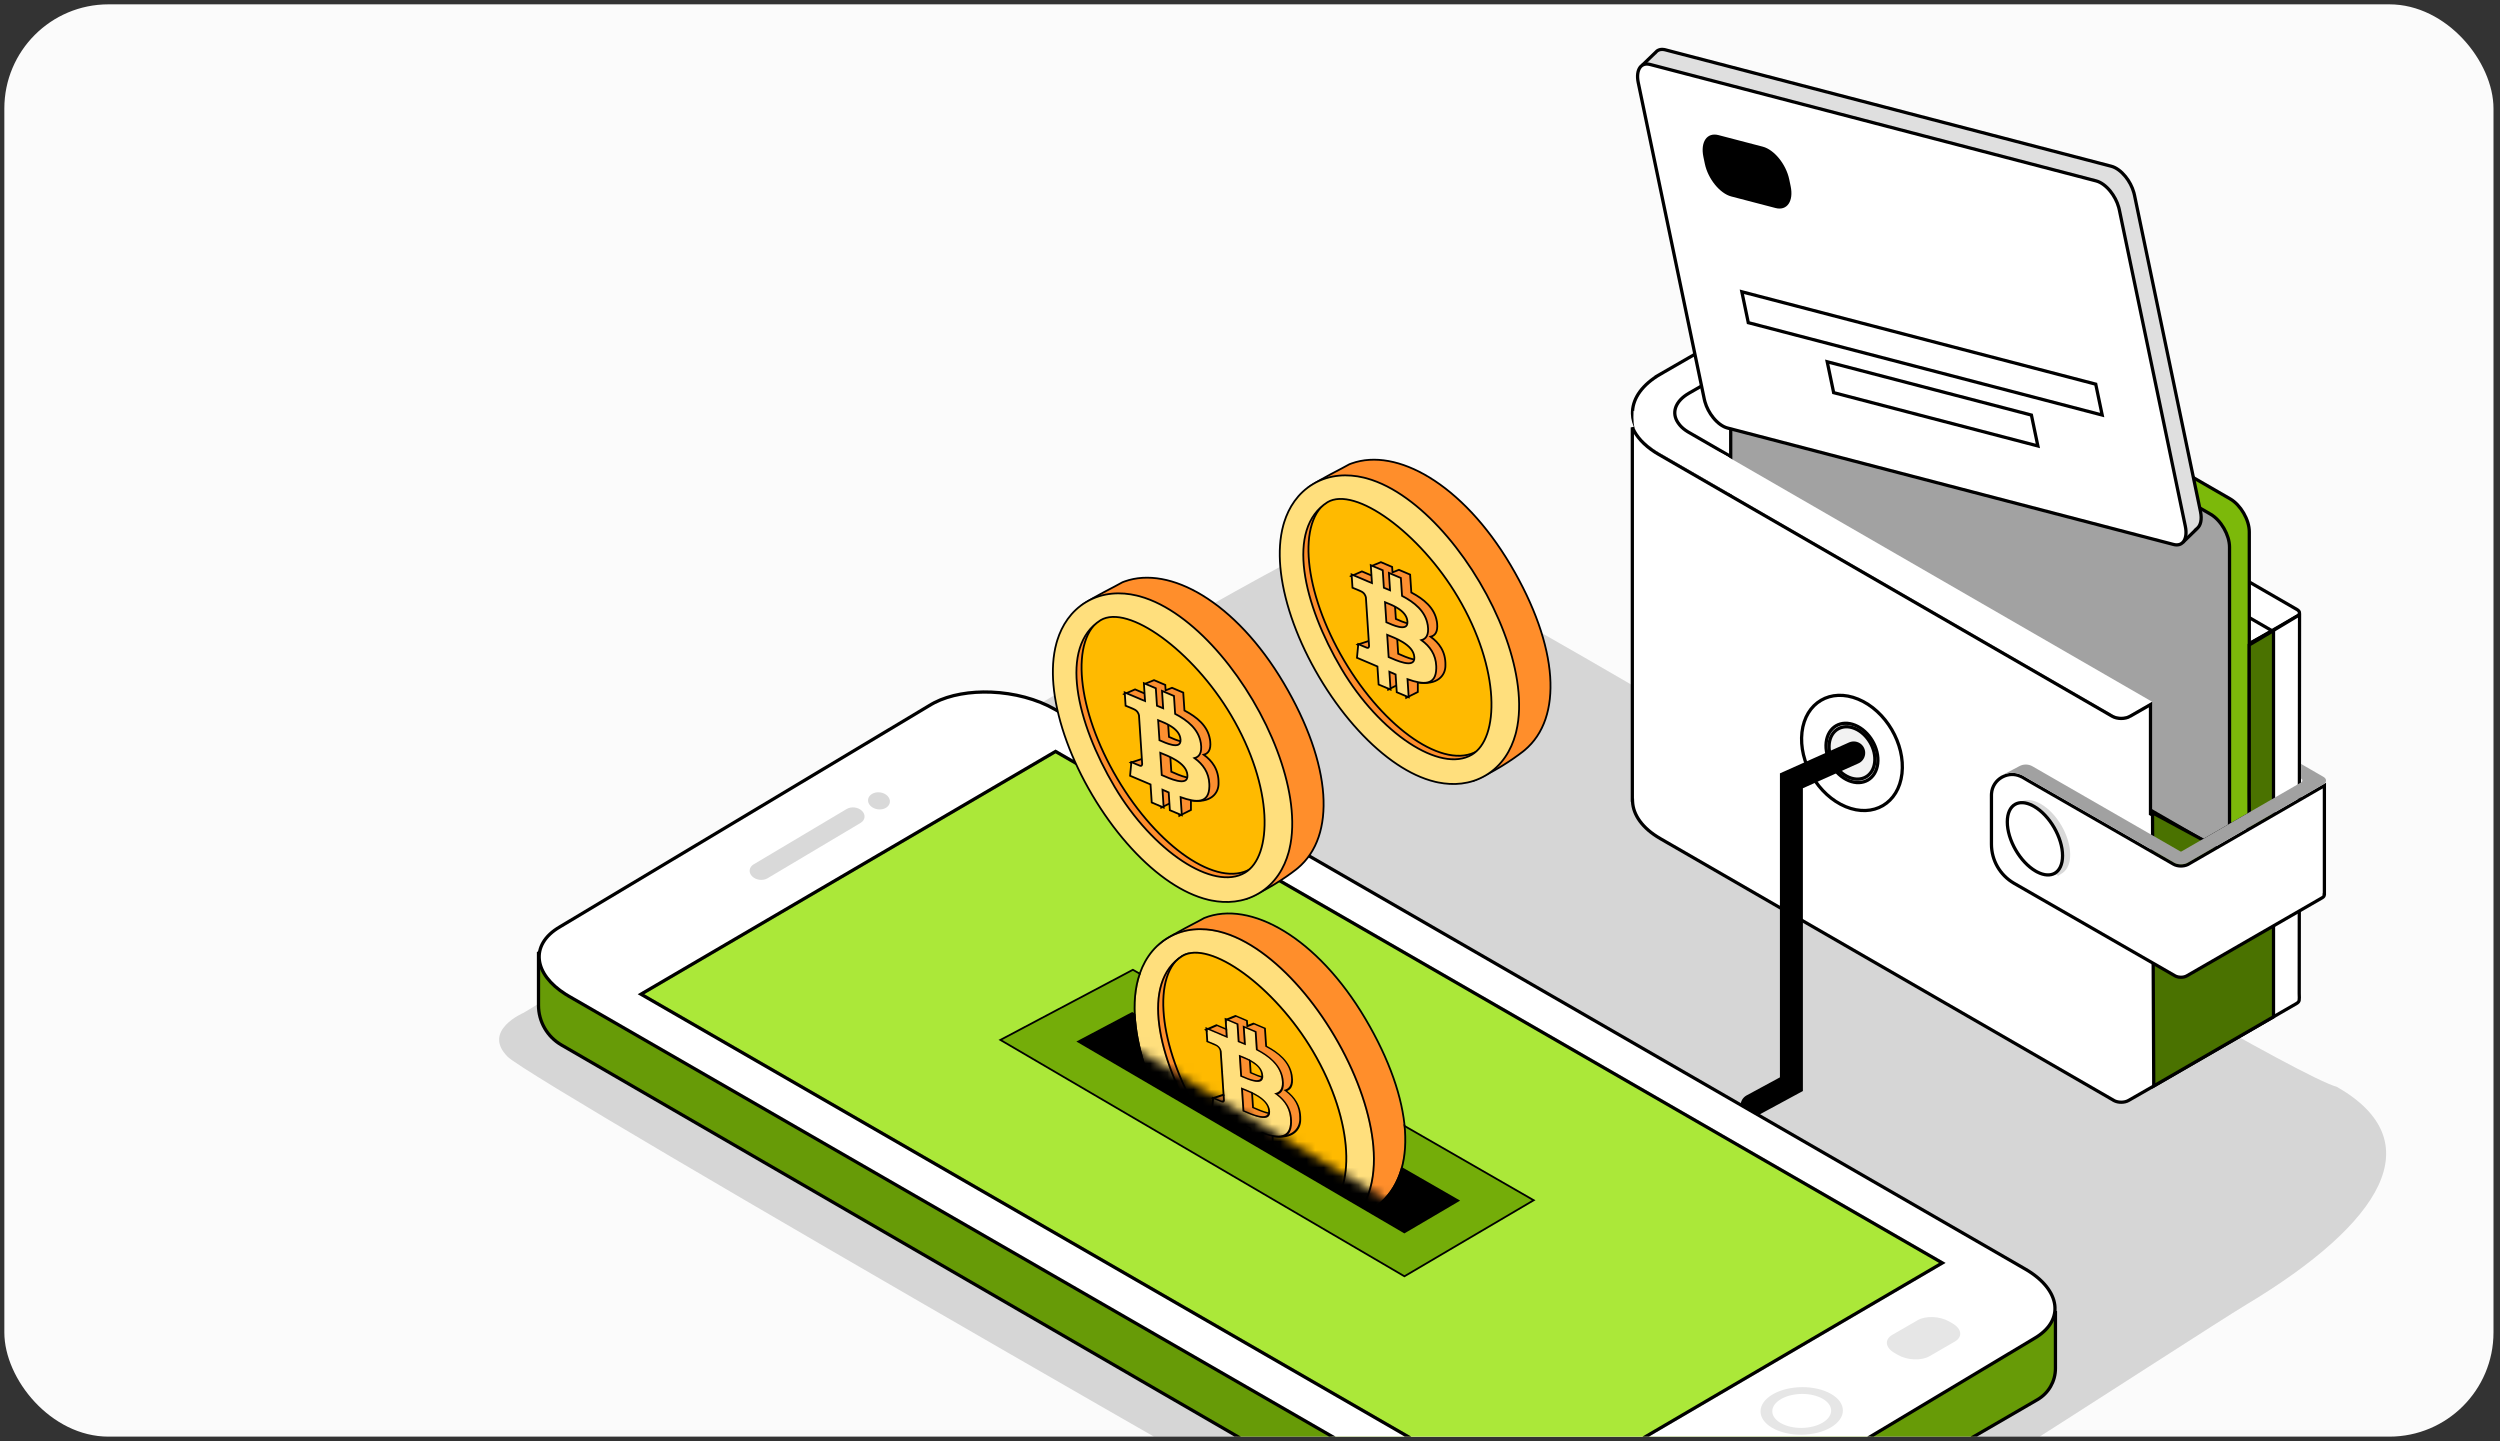 <svg width="288" height="166" viewBox="0 0 288 166" fill="none" xmlns="http://www.w3.org/2000/svg">
<rect x="0" y="0" width="288" height="166" fill="#333333" stroke="none"/>
<g clip-path="url(#clip0_1715_10868)">
<rect x="0.5" y="0.5" width="286.75" height="165" rx="12" fill="#FBFBFB"/>
<path opacity="0.15" d="M269.212 125.208C261.141 122.961 160.555 61.434 155.776 61.434C150.997 61.434 61.538 115.985 60.328 116.671C60.328 116.671 55.47 118.724 58.489 121.742C61.507 124.76 169.893 186.906 176.413 190.045C182.934 193.184 187.441 192.943 194.726 190.045C202.011 187.147 253.2 153.634 258.757 150.3C274.439 140.891 280.189 131.481 269.212 125.208Z" fill="black"/>
<path d="M204.463 38.173C207.155 38.173 209.839 38.728 211.958 39.832L212.374 40.06L264.608 70.216C264.778 70.313 264.861 70.426 264.892 70.524V70.639C264.892 70.718 264.839 70.836 264.687 70.938L264.614 70.98L264.607 70.983L262.005 72.493L247.83 80.68L245.213 82.189C244.988 82.319 244.681 82.389 244.363 82.389C244.085 82.389 243.815 82.335 243.602 82.235L243.514 82.189L191.268 52.02H191.267C191.133 51.944 191.003 51.864 190.877 51.783L190.515 51.537L190.514 51.536L190.199 51.303C188.783 50.202 188.083 48.913 188.062 47.649L188.067 47.379V47.377C188.141 45.85 189.191 44.31 191.268 43.105L191.267 43.105L196.552 40.06C198.729 38.806 201.591 38.173 204.463 38.173Z" fill="white" stroke="black" stroke-width="0.376"/>
<path d="M204.45 40.995C205.855 40.995 207.251 41.285 208.346 41.856L208.561 41.975L251.411 66.703L261.724 72.655L247.925 80.625L194.574 49.822L194.572 49.821L194.394 49.715C194.046 49.499 193.761 49.261 193.547 49.01L193.446 48.883L193.441 48.878L193.28 48.654C192.939 48.128 192.853 47.568 193.009 47.032C193.166 46.492 193.575 45.952 194.262 45.488L194.573 45.294L200.34 41.975H200.341C201.464 41.325 202.952 40.995 204.45 40.995Z" fill="white" stroke="black" stroke-width="0.376"/>
<path d="M202.228 26.562C202.518 26.394 202.933 26.381 203.43 26.612L203.647 26.727L203.648 26.727L210.239 30.527L219.64 35.955L227.611 40.565L232.021 43.107L249.583 53.238V53.239L251.394 54.287L256.927 57.477V57.477C257.521 57.823 258.07 58.42 258.472 59.112C258.874 59.805 259.118 60.578 259.118 61.266V74.265L259.108 90.186V94.529C259.108 95.034 258.981 95.402 258.775 95.632L258.704 95.71C258.641 95.766 258.57 95.817 258.493 95.858L258.479 95.866L258.466 95.876L256.56 97.37L255.858 95.01L255.837 94.938L255.771 94.899L248.019 90.424L203.837 64.921C203.244 64.579 202.694 63.982 202.292 63.289C201.89 62.596 201.646 61.824 201.646 61.142V49.856L201.655 44.172V27.877C201.655 27.188 201.895 26.755 202.228 26.562Z" fill="#7CB90A" stroke="black" stroke-width="0.378"/>
<path d="M200.065 28.266C200.39 28.138 200.841 28.178 201.372 28.48L201.416 28.504H201.425L209.952 33.43L217.924 38.029L227.315 43.448L244.744 53.514L249.18 56.073V56.074L249.466 56.245L249.511 56.272H249.52L254.659 59.236C255.252 59.579 255.799 60.176 256.199 60.87C256.599 61.564 256.841 62.339 256.841 63.026V96.281C256.841 96.882 256.653 97.287 256.386 97.507L256.36 97.526L256.358 97.528L256.343 97.54C256.058 97.758 255.618 97.802 255.084 97.556L254.85 97.433L254.848 97.432L248.02 93.489L201.569 66.682C200.971 66.335 200.421 65.739 200.021 65.046C199.62 64.353 199.378 63.581 199.378 62.894V29.63C199.378 29.475 199.387 29.335 199.412 29.209L199.228 29.172L199.413 29.209V29.204C199.5 28.699 199.747 28.392 200.065 28.266Z" fill="#A2A2A2" stroke="black" stroke-width="0.378"/>
<path d="M236.298 58.215L207.189 41.41V38.346L236.298 55.149V58.215Z" fill="white"/>
<path d="M190.911 5.857C191.112 5.718 191.373 5.654 191.694 5.708L191.836 5.738H191.837L243.227 19.154C243.781 19.299 244.366 19.734 244.858 20.342C245.287 20.871 245.633 21.518 245.819 22.184L245.89 22.47L253.499 58.944C253.69 59.862 253.503 60.522 253.145 60.843L252.996 60.976L253.006 60.985L251.567 62.379L249.204 60.29L249.17 60.26L249.127 60.249L200.744 47.617C200.19 47.472 199.605 47.038 199.113 46.43C198.685 45.9 198.338 45.253 198.151 44.588L198.081 44.302L190.63 8.584L190.617 8.522L190.57 8.481L189.326 7.383L190.764 5.996L190.633 5.86L190.765 5.996L190.771 5.989C190.82 5.937 190.848 5.904 190.879 5.879L190.911 5.857Z" fill="#DFDFDF" stroke="black" stroke-width="0.378"/>
<path d="M189.894 7.387L190.089 7.426L241.479 20.842C242.034 20.986 242.619 21.421 243.111 22.028C243.54 22.558 243.886 23.206 244.072 23.871L244.143 24.157L251.751 60.631C251.911 61.399 251.811 61.997 251.562 62.357C251.354 62.659 251.025 62.819 250.584 62.76L250.388 62.721L198.998 49.305C198.444 49.16 197.859 48.725 197.367 48.117C196.939 47.588 196.592 46.941 196.405 46.275L196.335 45.989L188.726 9.516C188.565 8.747 188.665 8.149 188.914 7.789C189.122 7.488 189.452 7.328 189.894 7.387Z" fill="white" stroke="black" stroke-width="0.378"/>
<path d="M204.545 23.965L199.446 22.633C198.124 22.288 196.76 20.602 196.397 18.866L196.233 18.081C195.871 16.346 196.649 15.219 197.971 15.564L203.07 16.896C204.392 17.241 205.757 18.927 206.119 20.662L206.283 21.447C206.645 23.183 205.867 24.309 204.545 23.965Z" fill="black"/>
<path d="M200.954 33.69L241.315 44.227L241.429 44.256L241.452 44.37L242.109 47.517L242.171 47.813L241.877 47.737L201.516 37.2L201.402 37.171L201.379 37.057L200.722 33.909L200.66 33.612L200.954 33.69Z" stroke="black" stroke-width="0.376"/>
<path d="M210.788 41.752L233.906 47.787L234.019 47.816L234.043 47.931L234.699 51.077L234.762 51.374L234.468 51.297L211.35 45.262L211.236 45.232L211.213 45.118L210.556 41.972L210.494 41.675L210.788 41.752Z" stroke="black" stroke-width="0.376"/>
<path d="M247.925 80.842L245.308 82.352C244.787 82.652 243.941 82.652 243.42 82.352L191.174 52.184C190.901 52.028 190.64 51.858 190.406 51.689C188.337 50.163 188.086 49.539 188.186 47.32L198.554 52.34L247.925 80.842Z" fill="white"/>
<path d="M188.044 49.24C188.495 50.278 189.371 51.26 190.653 52.086L191.075 52.343H191.076L243.325 82.513C243.622 82.685 244 82.767 244.366 82.767C244.732 82.767 245.108 82.685 245.401 82.512L245.4 82.511L247.736 81.17V93.762L247.831 93.816L253.364 97.007L253.458 97.061L253.552 97.007L259.391 93.636L259.484 93.581L259.485 93.474L259.494 90.149V73.936L261.983 72.576L261.99 72.572L264.594 71.009C264.641 70.985 264.697 70.967 264.76 70.947C264.802 70.934 264.857 70.917 264.907 70.901L264.87 114.441V114.444C264.871 114.537 264.873 114.622 264.876 114.7C264.878 114.779 264.881 114.85 264.882 114.916C264.884 115.048 264.88 115.148 264.864 115.229C264.849 115.307 264.822 115.368 264.778 115.424C264.756 115.453 264.727 115.483 264.688 115.515L264.545 115.612L262.003 117.078L247.831 125.269L245.212 126.772L245.21 126.773C244.989 126.904 244.684 126.976 244.366 126.976C244.089 126.976 243.818 126.921 243.603 126.819L243.514 126.773V126.772L191.264 96.605C189.183 95.405 188.144 93.863 188.071 92.349L188.063 92.17H188.044V49.24Z" fill="white" stroke="black" stroke-width="0.376"/>
<path d="M261.908 117.133L248.111 125.104L247.969 93.636L254.485 97.145C254.803 97.334 255.193 97.602 255.532 97.772C255.707 97.859 255.888 97.93 256.06 97.955C256.23 97.98 256.407 97.959 256.56 97.848C256.579 97.837 256.612 97.818 256.64 97.786L258.687 96.18C258.819 96.106 258.942 96.013 259.048 95.899L259.049 95.9L259.38 95.569H259.155C259.149 95.559 259.145 95.547 259.136 95.537C259.071 95.465 258.986 95.473 258.979 95.474C258.968 95.474 258.959 95.477 258.951 95.478C258.949 95.462 258.945 95.442 258.945 95.416L259.103 94.194C259.118 94.081 259.123 93.847 259.124 93.552C259.125 93.25 259.122 92.868 259.118 92.448C259.114 92.028 259.11 91.57 259.108 91.114L259.113 89.797V74.298L261.908 72.643V117.133Z" fill="#4A7200" stroke="black" stroke-width="0.376"/>
<path d="M230.755 89.466C231.355 89.172 232.059 89.123 232.73 89.416L232.864 89.478L232.883 89.488L232.904 89.494C232.911 89.496 232.92 89.499 232.936 89.507C232.944 89.511 232.954 89.516 232.967 89.522C232.975 89.527 232.985 89.533 232.995 89.538H232.996L233.699 89.954L233.701 89.955L250.384 99.55C250.633 99.694 250.944 99.761 251.246 99.761C251.51 99.761 251.781 99.71 252.012 99.601L252.107 99.55L267.739 90.518L267.74 90.519C267.751 90.513 267.76 90.504 267.77 90.498V103.02L267.744 103.032V103.148C267.744 103.202 267.711 103.295 267.543 103.407L251.919 112.421C251.739 112.525 251.496 112.582 251.245 112.582C251.057 112.582 250.873 112.55 250.717 112.49L250.571 112.421L232.001 101.746H232C230.406 100.816 229.415 99.108 229.415 97.25V91.603L229.421 91.43C229.479 90.584 229.961 89.906 230.626 89.531L230.756 89.467L230.755 89.466Z" fill="white" stroke="black" stroke-width="0.376"/>
<path d="M267.645 89.483L265.079 88.002L265.078 89.702L265.134 89.718C265.277 89.808 265.277 90.017 265.134 90.108L251.284 98.099C251.284 98.086 251.284 98.086 251.284 98.086C251.271 98.086 251.258 98.099 251.245 98.099C251.205 98.099 251.18 98.086 251.18 98.086L234.146 88.282C233.684 88.016 233.117 88.005 232.645 88.254L231.998 88.597L230.67 89.298C231.359 88.96 232.18 88.92 232.948 89.311L232.909 89.282L233.794 89.792L250.477 99.387C250.899 99.63 251.59 99.63 252.013 99.387L267.646 90.355C267.828 90.25 267.932 90.12 267.959 89.977V89.951C267.971 89.769 267.867 89.613 267.645 89.483Z" fill="#A1A1A1"/>
<path d="M238.487 98.46C238.487 96.31 236.977 93.697 235.116 92.622C234.18 92.081 233.333 92.034 232.722 92.392L232.29 92.674L232.361 92.797C232.071 93.204 231.902 93.773 231.902 94.486C231.902 96.636 233.412 99.25 235.273 100.325C235.896 100.684 236.476 100.821 236.976 100.77L237.065 100.924L237.459 100.659C237.504 100.635 237.546 100.607 237.589 100.578L237.661 100.533L237.658 100.529C238.173 100.145 238.487 99.437 238.487 98.46Z" fill="#D9D9D9"/>
<path d="M232.134 92.664C232.632 92.376 233.338 92.381 234.163 92.81L234.329 92.9C235.224 93.417 236.046 94.313 236.644 95.349C237.241 96.384 237.606 97.543 237.606 98.576C237.606 99.611 237.244 100.289 236.713 100.596C236.215 100.883 235.509 100.878 234.685 100.45L234.518 100.359C233.622 99.842 232.801 98.947 232.203 97.912C231.605 96.877 231.241 95.718 231.241 94.684C231.241 93.648 231.603 92.971 232.134 92.664Z" fill="white" stroke="black" stroke-width="0.376"/>
<path d="M213.716 83.549C215.355 84.228 216.517 86.206 216.312 87.968C216.108 89.729 214.613 90.607 212.975 89.928C211.337 89.25 210.175 87.272 210.379 85.51C210.584 83.749 212.078 82.871 213.716 83.549Z" fill="#F2F2F2" stroke="black" stroke-width="0.376"/>
<path d="M214.066 80.546C217.247 81.864 219.503 85.705 219.106 89.124C218.708 92.544 215.807 94.248 212.627 92.931C209.446 91.613 207.19 87.773 207.587 84.353C207.984 80.933 210.886 79.229 214.066 80.546ZM213.674 83.923C212.228 83.324 210.908 84.099 210.727 85.654C210.547 87.209 211.573 88.955 213.019 89.554C214.465 90.153 215.784 89.378 215.965 87.824C216.146 86.269 215.12 84.522 213.674 83.923Z" stroke="black" stroke-width="0.376"/>
<path d="M213.549 86.736L206.37 89.948V124.898L201.836 127.354" stroke="black" stroke-width="2.645" stroke-linecap="round"/>
<path d="M62.035 115.803V109.784L106.351 82.127C110.923 79.274 116.708 79.221 121.331 81.991L236.787 151.158V157.643C236.787 159.125 235.998 160.495 234.717 161.238L193.169 185.348C188.131 188.272 181.913 188.274 176.872 185.355L64.674 120.38C63.041 119.435 62.035 117.69 62.035 115.803Z" fill="#679B07" stroke="black" stroke-width="0.378"/>
<path d="M114.206 79.733C111.776 79.633 109.423 80.035 107.646 80.947L107.298 81.137L64.52 106.759L64.518 106.761C62.711 107.804 61.961 109.208 62.137 110.621C62.303 111.96 63.306 113.37 65.171 114.545L65.556 114.776L177.285 179.225H177.286C179.394 180.442 182.05 181.12 184.641 181.228C187.232 181.335 189.736 180.87 191.547 179.825H191.546L234.326 154.202L234.329 154.2L234.655 154.001C236.226 152.982 236.875 151.665 236.71 150.34C236.532 148.912 235.403 147.403 233.292 146.184L233.291 146.185L121.56 81.736C119.452 80.519 116.796 79.841 114.206 79.733Z" fill="white" stroke="black" stroke-width="0.378"/>
<path fill-rule="evenodd" clip-rule="evenodd" d="M102.06 93.062C102.598 92.742 102.675 92.123 102.232 91.68C101.79 91.238 100.995 91.138 100.457 91.459C99.919 91.779 99.841 92.397 100.284 92.84C100.727 93.282 101.522 93.382 102.06 93.062ZM86.819 99.573C86.281 99.894 86.203 100.512 86.646 100.954C87.089 101.397 87.884 101.497 88.422 101.176L99.137 94.801C99.675 94.481 99.753 93.863 99.31 93.42C98.867 92.978 98.072 92.878 97.534 93.198L86.819 99.573Z" fill="#D9D9D9"/>
<path d="M73.842 114.532L175.995 173.452L223.755 145.489L121.601 86.568L73.842 114.532Z" fill="#ABE839"/>
<path d="M73.842 114.532L175.995 173.452L223.755 145.489L121.601 86.568L73.842 114.532Z" stroke="black" stroke-width="0.376"/>
<path d="M73.842 114.532L175.995 173.452L223.755 145.489L121.601 86.568L73.842 114.532Z" stroke="black" stroke-opacity="0.2" stroke-width="0.376"/>
<path d="M210.944 160.584C212.78 161.643 212.752 163.378 210.881 164.458C209.012 165.537 206.007 165.554 204.171 164.495C202.335 163.434 202.363 161.7 204.234 160.62C206.105 159.54 209.109 159.523 210.944 160.584Z" fill="#E6E6E6"/>
<path d="M209.977 161.142C211.287 161.899 211.269 163.138 209.932 163.91C208.596 164.681 206.45 164.692 205.139 163.935C203.828 163.178 203.847 161.938 205.184 161.168C206.521 160.397 208.665 160.385 209.977 161.142Z" fill="white"/>
<path d="M225.191 154.552L222.267 156.241C221.337 156.777 219.714 156.711 218.643 156.09L218.254 155.866C217.181 155.247 217.065 154.31 217.994 153.773L220.918 152.085C221.848 151.548 223.471 151.616 224.544 152.235L224.931 152.459C226.004 153.078 226.12 154.016 225.191 154.552Z" fill="#E6E6E6"/>
<path d="M130.423 116.586L124 119.987L161.784 142.09L168.207 138.312L130.423 116.586Z" fill="black"/>
<path d="M130.559 111.747L176.526 138.179L176.682 138.269L176.527 138.359L161.843 146.998L161.79 147.028L161.737 146.998L115.406 119.895L115.244 119.8L115.41 119.712L130.457 111.745L130.508 111.719L130.559 111.747ZM124.214 119.989L161.783 141.968L167.999 138.312L130.421 116.703L124.214 119.989Z" fill="#74AD09" stroke="black" stroke-width="0.209" stroke-linecap="round"/>
<path d="M124.871 69.545C125.516 69.116 126.354 68.651 127.142 68.231C128.046 67.749 128.881 67.328 129.302 67.079L129.309 67.075L129.316 67.072L129.567 66.978C132.176 66.048 135.34 66.649 138.52 68.586C141.804 70.585 145.118 74.015 147.882 78.687C150.645 83.357 152.185 87.799 152.442 91.538C152.691 95.16 151.735 98.135 149.504 100.007L149.284 100.185C148.055 101.14 145.879 102.586 143.601 103.535L143.58 103.544L143.558 103.543C140.838 103.489 137.676 102.211 134.667 100.053C131.656 97.893 128.789 94.847 126.658 91.243C124.295 87.249 122.875 83.017 122.495 79.215C122.116 75.415 122.775 72.031 124.586 69.746L124.596 69.735L124.608 69.727L124.871 69.545Z" fill="#FF8E2B" stroke="black" stroke-width="0.209"/>
<path d="M141.808 82.148C146.821 90.62 147.87 99.272 144.152 101.471C140.434 103.67 133.357 98.585 128.345 90.112C123.333 81.64 122.283 72.989 126.001 70.789C129.719 68.59 136.796 73.675 141.808 82.148Z" fill="#FF8E2B"/>
<path d="M126.993 71.225C128.907 70.092 131.589 70.734 134.351 72.614C137.12 74.5 140.005 77.653 142.354 81.625C144.704 85.596 146.078 89.644 146.398 92.979C146.716 96.305 145.987 98.964 144.073 100.097C142.159 101.229 139.477 100.588 136.715 98.707C133.946 96.821 131.061 93.667 128.711 89.696C126.362 85.724 124.987 81.677 124.668 78.342C124.349 75.016 125.079 72.357 126.993 71.225Z" fill="#FFBA00" stroke="black" stroke-width="0.209"/>
<path d="M125.146 69.343C127.063 68.209 129.16 68.183 130.941 68.606L131.269 68.688C132.905 69.133 134.471 69.982 135.891 71.002L136.46 71.425C139.3 73.614 142.067 76.855 144.321 80.664C146.575 84.474 148.082 88.459 148.633 92.002L148.73 92.705C148.94 94.44 148.93 96.221 148.532 97.87L148.447 98.198C147.96 99.961 146.927 101.786 145.01 102.92C143.212 103.984 141.257 104.073 139.552 103.732L139.215 103.659C137.68 103.295 136.201 102.565 134.841 101.66L134.265 101.262C131.227 99.079 128.24 95.663 125.836 91.6C123.432 87.536 121.876 83.273 121.426 79.559L121.354 78.863C121.216 77.235 121.289 75.588 121.709 74.067L121.807 73.736C122.329 72.078 123.349 70.407 125.146 69.343ZM126.796 71.441C124.383 72.977 123.676 75.901 124.133 79.4C124.59 82.896 126.208 86.934 128.401 90.64C130.59 94.341 133.438 97.363 136.197 99.183C138.965 101.009 141.608 101.605 143.417 100.535C144.204 100.069 144.809 99.232 145.196 98.096C145.583 96.959 145.748 95.531 145.659 93.896C145.479 90.628 144.279 86.552 141.812 82.382C139.622 78.681 136.656 75.466 133.835 73.417C132.425 72.393 131.054 71.664 129.839 71.31C128.623 70.955 127.576 70.98 126.796 71.441Z" fill="#FFDF7D" stroke="black" stroke-width="0.209"/>
<path d="M132.989 78.372L134.141 78.862L134.237 78.903L134.243 78.99L134.279 79.529L134.985 79.248L135.017 79.236L135.061 79.254L136.213 79.745L136.31 79.786L136.315 79.872L136.448 81.848C137.172 82.23 137.837 82.67 138.356 83.209C138.883 83.755 139.249 84.393 139.38 85.153L139.383 85.156L139.394 85.227L139.42 85.435C139.467 85.904 139.411 86.254 139.269 86.504C139.137 86.737 138.931 86.877 138.675 86.945C139.164 87.303 139.577 87.718 139.874 88.215C140.211 88.778 140.391 89.433 140.377 90.212C140.406 91.412 139.449 92.553 137.195 92.207L137.196 93.27L137.196 93.308L137.165 93.324L136.032 93.891L135.858 93.978L135.849 93.757L135.73 90.902C135.5 90.804 135.265 90.701 135.024 90.594L135.118 92.321L135.119 92.362L135.087 92.379L133.954 92.946L133.78 93.033L133.771 92.813L133.655 89.988C133.416 89.884 133.176 89.779 132.931 89.674L132.916 89.668L132.901 89.657L130.443 87.981L130.259 87.856L130.408 87.806L131.495 87.45L131.527 87.439L131.57 87.458L131.572 87.459C131.574 87.459 131.576 87.461 131.579 87.462C131.585 87.465 131.595 87.469 131.606 87.474C131.629 87.484 131.663 87.499 131.703 87.516C131.782 87.551 131.888 87.598 131.994 87.643C132.046 87.666 132.098 87.687 132.146 87.708L132.14 87.701L132.405 87.814C132.531 87.867 132.594 87.85 132.633 87.813C132.677 87.772 132.694 87.699 132.698 87.63L132.484 84.438L132.478 84.354L132.471 84.258L132.32 82.023C132.291 81.899 132.239 81.763 132.149 81.64C132.06 81.518 131.928 81.4 131.722 81.313L131.525 81.228L131.552 81.204C131.507 81.177 131.453 81.143 131.392 81.106C131.205 80.992 130.955 80.841 130.704 80.689C130.453 80.538 130.201 80.387 130.012 80.274C129.917 80.217 129.839 80.17 129.783 80.137C129.756 80.12 129.734 80.108 129.72 80.099L129.698 80.086L129.697 80.085L129.505 79.971L129.648 79.908L130.726 79.433L130.759 79.419L130.804 79.439L132.328 80.088C132.326 80.078 132.327 80.068 132.324 80.055C132.3 79.957 132.245 79.811 132.18 79.648C132.117 79.492 132.041 79.312 131.986 79.171C131.957 79.099 131.932 79.032 131.913 78.976C131.896 78.924 131.882 78.869 131.882 78.829L131.882 78.788L131.916 78.773L132.912 78.366L132.945 78.353L132.989 78.372ZM134.937 88.903C135.359 89.087 136.085 89.421 136.718 89.559C137.058 89.633 137.359 89.647 137.566 89.557C137.769 89.469 137.894 89.279 137.869 88.917L137.852 88.776C137.801 88.455 137.652 88.174 137.447 87.926C137.209 87.64 136.889 87.391 136.539 87.175C135.897 86.779 135.191 86.514 134.765 86.34L134.937 88.903ZM134.667 84.891C135.023 85.047 135.613 85.322 136.128 85.425C136.409 85.481 136.655 85.484 136.824 85.397C136.99 85.312 137.093 85.136 137.07 84.806L137.056 84.679C137.012 84.388 136.887 84.138 136.716 83.922C136.519 83.672 136.256 83.458 135.966 83.275C135.443 82.944 134.87 82.73 134.511 82.585L134.667 84.891Z" fill="#FC8F30" stroke="black" stroke-width="0.209"/>
<path d="M131.892 78.756L133.054 79.248L133.151 79.29L133.156 79.376L133.282 81.299C133.52 81.394 133.759 81.493 133.996 81.592L133.871 79.697L133.864 79.592L133.981 79.641L135.143 80.134L135.24 80.174L135.246 80.261L135.375 82.236C136.104 82.618 136.774 83.06 137.297 83.599C137.831 84.15 138.2 84.795 138.328 85.564L138.331 85.567L138.339 85.619C138.426 86.193 138.373 86.609 138.21 86.894C138.076 87.127 137.868 87.267 137.609 87.334C138.101 87.692 138.518 88.108 138.817 88.606C139.113 89.099 139.287 89.662 139.315 90.316L139.318 90.602C139.298 91.572 138.945 92.064 138.329 92.209C137.744 92.347 136.937 92.165 136.007 91.835L136.137 93.811L136.143 93.916L136.025 93.867L134.863 93.374L134.767 93.334L134.762 93.247L134.632 91.288C134.4 91.189 134.162 91.085 133.919 90.977L134.047 92.925L134.053 93.031L133.936 92.981L132.776 92.49L132.679 92.448L132.673 92.361L132.541 90.37L131.807 90.054L130.296 89.414L130.185 89.366L130.194 89.273L130.326 87.879L130.335 87.791L130.438 87.836L130.44 87.837L130.442 87.837C130.443 87.838 130.446 87.839 130.449 87.84C130.455 87.843 130.465 87.848 130.476 87.853C130.5 87.863 130.533 87.878 130.573 87.895C130.653 87.93 130.76 87.977 130.867 88.023C130.919 88.046 130.971 88.067 131.02 88.088L131.015 88.082L131.281 88.193C131.408 88.247 131.473 88.23 131.513 88.193C131.557 88.152 131.574 88.079 131.579 88.011L131.365 84.745L131.358 84.64L131.211 82.405C131.182 82.28 131.13 82.145 131.039 82.022C130.949 81.901 130.816 81.782 130.609 81.694L130.41 81.61L130.415 81.605C130.348 81.577 130.271 81.544 130.193 81.512C130.087 81.468 129.981 81.425 129.901 81.393C129.861 81.376 129.828 81.362 129.804 81.353C129.793 81.348 129.784 81.345 129.778 81.343C129.775 81.341 129.772 81.34 129.77 81.34L129.768 81.338L129.767 81.338L129.669 81.298L129.662 81.21L129.575 79.875L129.567 79.769L129.685 79.82L131.288 80.499L131.383 80.54L131.383 80.544C131.555 80.616 131.73 80.687 131.909 80.759L131.782 78.812L131.775 78.706L131.892 78.756ZM133.832 89.286C134.258 89.47 134.99 89.806 135.629 89.945C135.973 90.019 136.276 90.034 136.486 89.944C136.691 89.856 136.816 89.666 136.792 89.304C136.767 88.924 136.607 88.598 136.37 88.314C136.131 88.028 135.808 87.778 135.455 87.562C134.808 87.165 134.095 86.898 133.665 86.724L133.832 89.286ZM133.57 85.276C133.928 85.432 134.524 85.707 135.045 85.811C135.328 85.868 135.576 85.871 135.747 85.785C135.915 85.7 136.019 85.524 135.997 85.195C135.975 84.848 135.838 84.557 135.642 84.31C135.444 84.06 135.178 83.846 134.886 83.662C134.358 83.329 133.779 83.115 133.418 82.97L133.57 85.276Z" fill="#FFDF7D" stroke="black" stroke-width="0.209"/>
<path d="M151.01 55.953C151.654 55.524 152.493 55.059 153.28 54.639C154.185 54.157 155.02 53.736 155.44 53.487L155.448 53.483L155.455 53.48L155.706 53.386C158.315 52.456 161.479 53.057 164.659 54.994C167.943 56.994 171.256 60.423 174.021 65.096C176.783 69.766 178.324 74.207 178.581 77.946C178.83 81.568 177.874 84.543 175.643 86.415L175.422 86.593C174.194 87.548 172.018 88.994 169.74 89.943L169.719 89.952L169.697 89.952C166.977 89.898 163.815 88.619 160.806 86.461C157.795 84.301 154.928 81.255 152.796 77.652C150.433 73.657 149.013 69.425 148.634 65.623C148.255 61.824 148.913 58.439 150.725 56.154L150.734 56.143L150.747 56.135L151.01 55.953Z" fill="#FF8E2B" stroke="black" stroke-width="0.209"/>
<path d="M167.947 68.556C172.959 77.028 174.009 85.68 170.291 87.879C166.573 90.079 159.496 84.993 154.484 76.521C149.471 68.048 148.422 59.397 152.14 57.197C155.858 54.998 162.935 60.083 167.947 68.556Z" fill="#FF8E2B"/>
<path d="M153.131 57.633C155.046 56.5 157.727 57.142 160.489 59.023C163.258 60.908 166.143 64.061 168.493 68.033C170.842 72.005 172.217 76.052 172.537 79.387C172.855 82.713 172.126 85.372 170.212 86.505C168.297 87.637 165.616 86.996 162.854 85.115C160.085 83.229 157.199 80.076 154.85 76.104C152.5 72.132 151.126 68.086 150.807 64.751C150.488 61.425 151.217 58.765 153.131 57.633Z" fill="#FFBA00" stroke="black" stroke-width="0.209"/>
<path d="M151.283 55.752C153.2 54.617 155.297 54.592 157.078 55.014L157.406 55.096C159.042 55.541 160.608 56.39 162.027 57.41L162.597 57.834C165.437 60.022 168.204 63.263 170.458 67.073C172.711 70.882 174.219 74.867 174.769 78.41L174.866 79.113C175.077 80.848 175.067 82.629 174.669 84.278L174.584 84.606C174.097 86.37 173.063 88.195 171.146 89.329C169.349 90.392 167.393 90.481 165.689 90.14L165.352 90.067C163.816 89.703 162.337 88.973 160.977 88.068L160.401 87.67C157.364 85.487 154.377 82.072 151.973 78.008C149.568 73.944 148.013 69.681 147.563 65.968L147.491 65.271C147.352 63.644 147.425 61.996 147.845 60.475L147.943 60.144C148.465 58.486 149.485 56.815 151.283 55.752ZM152.933 57.849C150.519 59.385 149.812 62.31 150.27 65.808C150.727 69.305 152.345 73.342 154.537 77.048C156.727 80.75 159.575 83.771 162.334 85.592C165.102 87.418 167.745 88.013 169.553 86.943C170.34 86.478 170.946 85.64 171.333 84.504C171.72 83.368 171.885 81.939 171.795 80.304C171.615 77.036 170.415 72.96 167.949 68.791C165.759 65.089 162.793 61.874 159.972 59.826C158.561 58.802 157.191 58.072 155.976 57.718C154.759 57.364 153.712 57.388 152.933 57.849Z" fill="#FFDF7D" stroke="black" stroke-width="0.209"/>
<path d="M159.125 64.78L160.277 65.27L160.373 65.312L160.379 65.398L160.416 65.937L161.121 65.657L161.154 65.644L161.198 65.662L162.35 66.153L162.447 66.194L162.452 66.28L162.585 68.256C163.308 68.638 163.974 69.078 164.493 69.617C165.02 70.163 165.386 70.801 165.517 71.562L165.52 71.564L165.531 71.635L165.557 71.843C165.604 72.312 165.547 72.662 165.406 72.912C165.274 73.145 165.068 73.285 164.812 73.353C165.301 73.711 165.714 74.126 166.011 74.623C166.348 75.186 166.528 75.842 166.513 76.62C166.543 77.82 165.586 78.961 163.332 78.616L163.333 79.679L163.333 79.716L163.302 79.732L162.169 80.299L161.995 80.386L161.986 80.165L161.867 77.31C161.637 77.212 161.402 77.11 161.161 77.003L161.254 78.73L161.256 78.77L161.224 78.787L160.091 79.355L159.917 79.442L159.908 79.221L159.792 76.396C159.553 76.292 159.313 76.187 159.067 76.082L159.053 76.076L159.038 76.066L156.579 74.389L156.396 74.264L156.545 74.215L157.632 73.858L157.664 73.847L157.706 73.866L157.709 73.867C157.711 73.867 157.713 73.869 157.716 73.871C157.722 73.873 157.731 73.877 157.743 73.882C157.766 73.892 157.799 73.907 157.839 73.924C157.919 73.959 158.025 74.006 158.13 74.052C158.182 74.074 158.234 74.096 158.283 74.116L158.277 74.109L158.542 74.222C158.667 74.275 158.731 74.258 158.77 74.222C158.814 74.18 158.83 74.107 158.835 74.039L158.621 70.847L158.615 70.763L158.608 70.667L158.457 68.432C158.428 68.307 158.376 68.171 158.285 68.048C158.196 67.927 158.064 67.808 157.859 67.721L157.662 67.636L157.688 67.613C157.644 67.585 157.589 67.551 157.529 67.514C157.342 67.4 157.092 67.249 156.841 67.098C156.59 66.946 156.337 66.795 156.148 66.682C156.054 66.626 155.975 66.578 155.92 66.545C155.893 66.529 155.871 66.516 155.856 66.507L155.834 66.494L155.833 66.493L155.642 66.379L155.784 66.316L156.862 65.842L156.895 65.827L156.94 65.847L158.465 66.496C158.463 66.487 158.464 66.476 158.461 66.463C158.436 66.365 158.382 66.219 158.316 66.057C158.254 65.9 158.178 65.72 158.122 65.579C158.094 65.507 158.068 65.44 158.05 65.384C158.033 65.332 158.019 65.277 158.019 65.237L158.018 65.196L158.052 65.181L159.049 64.774L159.082 64.761L159.125 64.78ZM161.074 75.311C161.496 75.495 162.221 75.829 162.854 75.967C163.195 76.041 163.496 76.055 163.703 75.965C163.906 75.878 164.031 75.687 164.006 75.325L163.989 75.184C163.938 74.863 163.789 74.582 163.583 74.334C163.346 74.048 163.026 73.799 162.676 73.583C162.034 73.188 161.327 72.922 160.901 72.749L161.074 75.311ZM160.804 71.3C161.159 71.456 161.749 71.73 162.265 71.833C162.546 71.89 162.792 71.892 162.961 71.805C163.126 71.721 163.229 71.545 163.207 71.215L163.193 71.087C163.149 70.796 163.023 70.547 162.853 70.331C162.656 70.081 162.392 69.866 162.102 69.683C161.579 69.352 161.006 69.138 160.648 68.993L160.804 71.3Z" fill="#FC8F30" stroke="black" stroke-width="0.209"/>
<path d="M158.031 65.165L159.193 65.656L159.29 65.698L159.295 65.784L159.421 67.707C159.659 67.803 159.898 67.901 160.134 68L160.009 66.105L160.002 66L160.12 66.049L161.282 66.542L161.379 66.582L161.385 66.669L161.514 68.644C162.243 69.027 162.913 69.468 163.436 70.007C163.97 70.558 164.339 71.203 164.466 71.972L164.47 71.975L164.478 72.027C164.564 72.601 164.512 73.017 164.349 73.302C164.214 73.535 164.006 73.675 163.748 73.743C164.24 74.101 164.657 74.516 164.955 75.014C165.252 75.507 165.426 76.07 165.454 76.725L165.457 77.01C165.436 77.981 165.084 78.472 164.468 78.617C163.882 78.755 163.076 78.573 162.145 78.243L162.275 80.219L162.282 80.324L162.164 80.275L161.002 79.782L160.905 79.742L160.9 79.655L160.771 77.696C160.538 77.597 160.301 77.493 160.057 77.385L160.185 79.334L160.192 79.439L160.075 79.389L158.914 78.898L158.817 78.856L158.811 78.769L158.68 76.778L157.946 76.462L156.435 75.822L156.323 75.775L156.332 75.681L156.465 74.287L156.473 74.199L156.577 74.244L156.578 74.245L156.58 74.246C156.582 74.246 156.584 74.247 156.588 74.249C156.594 74.251 156.603 74.256 156.615 74.261C156.638 74.271 156.671 74.286 156.711 74.303C156.792 74.338 156.899 74.385 157.005 74.431C157.058 74.454 157.11 74.475 157.159 74.496L157.154 74.49L157.42 74.601C157.547 74.655 157.612 74.638 157.651 74.601C157.695 74.56 157.713 74.487 157.718 74.419L157.504 71.153L157.497 71.048L157.35 68.813C157.321 68.689 157.268 68.553 157.178 68.43C157.088 68.309 156.955 68.19 156.747 68.102L156.549 68.018L156.553 68.013C156.487 67.985 156.409 67.952 156.331 67.92C156.226 67.876 156.12 67.833 156.04 67.801C156 67.785 155.966 67.771 155.943 67.761C155.932 67.757 155.922 67.753 155.916 67.751C155.913 67.749 155.911 67.748 155.909 67.748L155.907 67.746L155.906 67.746L155.807 67.706L155.801 67.618L155.713 66.283L155.706 66.177L155.824 66.228L157.427 66.907L157.522 66.948L157.521 66.952C157.694 67.024 157.869 67.095 158.048 67.167L157.921 65.22L157.913 65.114L158.031 65.165ZM159.971 75.694C160.396 75.878 161.129 76.214 161.768 76.353C162.112 76.427 162.415 76.442 162.624 76.352C162.829 76.265 162.955 76.074 162.931 75.713C162.906 75.332 162.745 75.006 162.509 74.723C162.269 74.436 161.947 74.186 161.594 73.97C160.947 73.573 160.233 73.307 159.804 73.132L159.971 75.694ZM159.709 71.684C160.067 71.84 160.663 72.115 161.183 72.22C161.467 72.276 161.715 72.279 161.886 72.193C162.053 72.108 162.158 71.932 162.136 71.603C162.113 71.257 161.977 70.966 161.781 70.718C161.583 70.468 161.317 70.254 161.025 70.07C160.496 69.738 159.918 69.523 159.557 69.378L159.709 71.684Z" fill="#FFDF7D" stroke="black" stroke-width="0.209"/>
<mask id="mask0_1715_10868" style="mask-type:alpha" maskUnits="userSpaceOnUse" x="121" y="92" width="48" height="51">
<path d="M121.545 115.263L167.075 142.657L168.208 125.087L158.384 106.195L130.613 92.215L121.545 115.263Z" fill="#D9D9D9"/>
</mask>
<g mask="url(#mask0_1715_10868)">
<path d="M157.204 117.424C162.719 126.746 163.336 135.126 158.632 138.786C157.408 139.737 155.24 141.178 152.973 142.123C147.589 142.016 140.408 137.056 136.159 129.873C131.447 121.907 130.503 113.006 134.081 108.495C135.403 107.55 137.922 106.353 138.767 105.853C143.995 103.762 151.689 108.102 157.204 117.424Z" fill="#FF8E2B"/>
<path fill-rule="evenodd" clip-rule="evenodd" d="M138.674 105.664L138.689 105.658C141.386 104.579 144.687 105.17 147.986 107.179C151.288 109.19 154.612 112.633 157.383 117.317C160.151 121.996 161.699 126.453 161.958 130.213C162.217 133.975 161.184 137.064 158.759 138.95C157.526 139.909 155.342 141.361 153.053 142.315L153.012 142.332L152.968 142.331C150.219 142.277 147.037 140.986 144.018 138.821C140.995 136.653 138.118 133.595 135.979 129.979C133.609 125.973 132.184 121.728 131.802 117.909C131.422 114.094 132.081 110.678 133.916 108.364L133.935 108.341L133.958 108.324C134.632 107.843 135.604 107.301 136.504 106.822C136.828 106.649 137.141 106.485 137.43 106.334C137.952 106.061 138.391 105.831 138.66 105.672L138.674 105.664ZM138.767 105.852C143.994 103.761 151.688 108.101 157.203 117.423C162.718 126.745 163.336 135.126 158.631 138.785C157.407 139.737 155.239 141.177 152.972 142.122C147.589 142.016 140.408 137.055 136.159 129.873C131.446 121.907 130.502 113.005 134.08 108.494C134.975 107.855 136.417 107.1 137.518 106.524C138.045 106.248 138.493 106.014 138.767 105.852Z" fill="black"/>
<path d="M151.22 120.833C156.233 129.306 157.282 137.957 153.564 140.157C149.847 142.356 142.769 137.271 137.757 128.798C132.745 120.325 131.695 111.674 135.413 109.475C139.131 107.275 146.208 112.361 151.22 120.833Z" fill="#FF8E2B"/>
<path d="M151.677 120.362C156.364 128.285 157.15 136.491 153.432 138.69C149.714 140.889 142.901 136.25 138.213 128.326C133.526 120.403 132.74 112.198 136.458 109.998C140.176 107.799 146.99 112.439 151.677 120.362Z" fill="#FFBA00"/>
<path fill-rule="evenodd" clip-rule="evenodd" d="M155.914 131.652C156.233 134.987 155.508 137.704 153.538 138.869C151.568 140.035 148.837 139.362 146.068 137.476C143.283 135.58 140.388 132.414 138.033 128.432C135.677 124.45 134.296 120.389 133.975 117.035C133.656 113.7 134.381 110.983 136.351 109.817C138.321 108.652 141.051 109.324 143.821 111.21C146.606 113.107 149.5 116.273 151.856 120.255C154.212 124.236 155.593 128.298 155.914 131.652ZM153.431 138.689C157.149 136.49 156.363 128.284 151.676 120.361C146.989 112.438 140.175 107.798 136.458 109.997C132.74 112.197 133.526 120.403 138.213 128.326C142.9 136.249 149.714 140.889 153.431 138.689Z" fill="black"/>
<path fill-rule="evenodd" clip-rule="evenodd" d="M157.759 136.853C157.276 138.599 156.256 140.398 154.369 141.514C152.482 142.631 150.414 142.659 148.651 142.241C146.914 141.829 145.245 140.943 143.738 139.86C140.714 137.688 137.736 134.284 135.338 130.23C132.939 126.176 131.39 121.927 130.942 118.23C130.719 116.388 130.746 114.499 131.222 112.778C131.704 111.032 132.724 109.233 134.611 108.117C136.499 107 138.566 106.972 140.329 107.39C142.067 107.802 143.735 108.688 145.242 109.771C148.266 111.943 151.244 115.347 153.642 119.401C156.041 123.455 157.59 127.704 158.038 131.4C158.262 133.243 158.234 135.132 157.759 136.853ZM152.882 139.309C156.141 137.381 156.262 129.377 151.314 121.013C146.921 113.586 139.413 108.107 136.154 110.035C131.222 113.172 133.329 121.95 137.723 129.377C142.116 136.803 149.154 141.514 152.882 139.309Z" fill="#FFDF7D"/>
<path fill-rule="evenodd" clip-rule="evenodd" d="M157.959 136.908C157.467 138.689 156.421 140.542 154.475 141.693C152.528 142.845 150.401 142.87 148.602 142.443C146.83 142.023 145.136 141.122 143.615 140.029C140.563 137.836 137.567 134.409 135.157 130.336C132.747 126.262 131.186 121.986 130.734 118.255C130.508 116.396 130.534 114.477 131.019 112.722C131.512 110.94 132.557 109.088 134.504 107.936C136.451 106.784 138.578 106.76 140.376 107.186C142.149 107.606 143.843 108.507 145.364 109.6C148.416 111.793 151.412 115.221 153.822 119.294C156.231 123.367 157.793 127.644 158.245 131.375C158.471 133.234 158.445 135.152 157.959 136.908ZM154.966 132.585C154.787 129.336 153.593 125.276 151.133 121.119C148.95 117.428 145.994 114.224 143.185 112.185C141.78 111.165 140.421 110.442 139.221 110.093C138.019 109.743 137.007 109.774 136.263 110.213C133.901 111.716 133.193 114.587 133.648 118.069C134.102 121.547 135.714 125.571 137.902 129.269C140.085 132.96 142.922 135.969 145.666 137.779C148.427 139.601 151.021 140.166 152.775 139.128C153.534 138.679 154.127 137.866 154.509 136.745C154.891 135.624 155.055 134.21 154.966 132.585ZM136.154 110.034C139.412 108.107 146.92 113.586 151.313 121.012C156.261 129.376 156.14 137.38 152.881 139.308C149.154 141.513 142.115 136.802 137.722 129.376C133.329 121.95 131.221 113.171 136.154 110.034ZM154.368 141.513C156.255 140.397 157.275 138.598 157.758 136.852C158.233 135.131 158.261 133.242 158.038 131.4C157.589 127.704 156.04 123.455 153.642 119.4C151.243 115.346 148.265 111.943 145.242 109.77C143.735 108.687 142.066 107.802 140.328 107.39C138.565 106.972 136.498 107 134.611 108.116C132.723 109.233 131.703 111.031 131.221 112.777C130.745 114.499 130.718 116.388 130.941 118.23C131.39 121.926 132.938 126.175 135.337 130.229C137.736 134.284 140.714 137.687 143.737 139.86C145.244 140.942 146.913 141.828 148.651 142.24C150.413 142.658 152.481 142.63 154.368 141.513Z" fill="black"/>
<path d="M148.7 123.881C148.469 122.344 147.257 121.346 145.76 120.571L145.621 118.518L144.468 118.027L143.29 118.497C142.987 118.368 143.991 119.772 143.684 119.648L143.548 117.635L142.396 117.145L141.4 117.552C141.4 117.741 142.04 118.997 141.802 118.896L141.801 118.889L140.211 118.212L139.133 118.686C139.133 118.686 141.152 119.892 141.139 119.903C141.605 120.101 141.777 120.46 141.839 120.733L141.997 123.072C142.029 123.086 142.071 123.105 142.119 123.132C142.081 123.116 142.04 123.098 141.997 123.081L142.218 126.357C142.209 126.508 142.14 126.725 141.813 126.587C141.829 126.608 140.976 126.23 140.976 126.23L139.889 126.587L142.347 128.264C142.626 128.383 142.901 128.505 143.171 128.622L143.289 131.532L144.423 130.966L144.325 129.134C144.641 129.276 144.947 129.409 145.246 129.536L145.368 132.477L146.501 131.91L146.501 130.777C148.768 131.155 149.713 130.021 149.682 128.85C149.711 127.319 148.974 126.317 147.854 125.562C148.498 125.478 148.872 125.006 148.701 123.881L148.7 123.881ZM147.387 127.634C147.493 129.186 145.03 127.966 144.249 127.634L144.064 124.883C144.845 125.216 147.278 126.016 147.387 127.634ZM146.589 123.524C146.684 124.936 144.629 123.901 143.979 123.624L143.81 121.128C144.461 121.405 146.49 122.051 146.589 123.524Z" fill="#FC8F30"/>
<path fill-rule="evenodd" clip-rule="evenodd" d="M145.619 118.518L145.758 120.571C147.255 121.346 148.467 122.344 148.698 123.88C148.849 124.871 148.577 125.356 148.069 125.515C148.001 125.536 147.929 125.552 147.852 125.562C147.938 125.62 148.021 125.679 148.103 125.74C149.08 126.473 149.706 127.436 149.68 128.85C149.711 130.021 148.766 131.154 146.499 130.776L146.499 131.91L145.366 132.477L145.244 129.536C145.013 129.438 144.778 129.336 144.537 129.229C144.466 129.198 144.395 129.166 144.323 129.134L144.421 130.965L143.287 131.532L143.169 128.621C143.058 128.573 142.946 128.525 142.834 128.475C142.672 128.405 142.51 128.334 142.345 128.263L139.887 126.587L140.973 126.23C140.973 126.23 141.269 126.36 141.509 126.464C141.54 126.477 141.57 126.49 141.598 126.502C141.71 126.55 141.797 126.585 141.81 126.587C141.811 126.587 141.811 126.587 141.811 126.587C141.812 126.588 141.812 126.587 141.811 126.587C141.898 126.624 141.966 126.635 142.02 126.63C142.17 126.614 142.209 126.468 142.216 126.357L141.995 123.08C142.026 123.093 142.055 123.106 142.084 123.118C142.095 123.123 142.106 123.127 142.117 123.132C142.098 123.121 142.081 123.112 142.064 123.103C142.038 123.09 142.015 123.08 141.996 123.072C141.995 123.072 141.996 123.072 141.996 123.072L141.837 120.732C141.786 120.505 141.658 120.219 141.347 120.015C141.285 119.973 141.215 119.935 141.137 119.902C141.137 119.902 141.137 119.902 141.137 119.902C141.136 119.902 141.135 119.9 141.133 119.898C141.116 119.885 141.042 119.838 140.931 119.77C140.927 119.768 140.923 119.765 140.919 119.763C140.543 119.531 139.775 119.071 139.379 118.834C139.228 118.743 139.131 118.685 139.131 118.685L140.209 118.211L141.799 118.889L141.8 118.895C141.805 118.898 141.81 118.899 141.815 118.9C141.822 118.902 141.828 118.901 141.833 118.9C141.864 118.889 141.856 118.818 141.827 118.714C141.782 118.557 141.686 118.325 141.597 118.107C141.494 117.856 141.398 117.625 141.398 117.552L142.394 117.145L143.546 117.635L143.596 118.374L144.466 118.027L145.619 118.518ZM143.682 119.647C143.688 119.65 143.693 119.652 143.698 119.653C143.774 119.672 143.741 119.566 143.666 119.41L143.682 119.647ZM143.782 118.048L144.388 117.807L145.821 118.417L145.961 120.489C146.66 120.865 147.312 121.303 147.83 121.84C148.364 122.394 148.74 123.037 148.885 123.792L148.889 123.794L148.91 123.937C148.999 124.523 148.949 124.958 148.779 125.259C148.664 125.461 148.497 125.599 148.291 125.681C148.724 126.022 149.096 126.415 149.373 126.878C149.725 127.467 149.908 128.143 149.894 128.933C149.924 130.163 148.956 131.316 146.713 131.002L146.713 132.069L145.17 132.841L145.038 129.635C144.877 129.565 144.713 129.494 144.547 129.421L144.639 131.123L143.092 131.896L142.963 128.719C142.915 128.698 142.867 128.677 142.82 128.656C142.66 128.586 142.5 128.517 142.336 128.446L142.306 128.434L139.453 126.488L140.903 126.011L140.986 126.048L141.023 126.064L141.119 126.107C141.169 126.129 141.229 126.155 141.293 126.183L141.289 126.178L141.82 126.403C141.87 126.425 141.898 126.427 141.913 126.426C141.928 126.425 141.941 126.42 141.954 126.408C141.981 126.382 141.997 126.332 142.002 126.273L141.793 123.171L141.624 120.676C141.598 120.563 141.552 120.45 141.48 120.352C141.41 120.258 141.305 120.161 141.128 120.085L140.734 119.917L140.786 119.874C140.783 119.872 140.779 119.87 140.776 119.868C140.59 119.754 140.34 119.603 140.088 119.451C139.837 119.3 139.586 119.149 139.397 119.036L139.082 118.848L138.698 118.618L140.128 117.99L141.6 118.617C141.573 118.537 141.536 118.438 141.491 118.327C141.464 118.259 141.433 118.184 141.402 118.108C141.364 118.017 141.327 117.925 141.297 117.849C141.268 117.776 141.242 117.706 141.222 117.647C141.205 117.595 141.185 117.525 141.185 117.469L141.185 117.386L142.315 116.924L143.748 117.534L143.782 118.048ZM147.172 127.562C147.148 127.205 146.999 126.906 146.784 126.648C146.564 126.383 146.263 126.146 145.922 125.936C145.375 125.599 144.784 125.361 144.355 125.189C144.332 125.18 144.31 125.171 144.289 125.163L144.449 127.535C144.464 127.541 144.478 127.548 144.494 127.554C144.926 127.744 145.553 128.02 146.107 128.141C146.439 128.213 146.716 128.223 146.903 128.142C147.081 128.065 147.195 127.899 147.172 127.562ZM144.247 127.634L144.062 124.883C144.123 124.909 144.196 124.938 144.276 124.971C144.298 124.979 144.32 124.988 144.344 124.998C145.309 125.385 147.287 126.178 147.385 127.634C147.482 129.058 145.417 128.148 144.473 127.732C144.388 127.695 144.312 127.661 144.247 127.634ZM146.157 123.984C146.299 123.911 146.395 123.759 146.374 123.452C146.352 123.127 146.226 122.862 146.051 122.639C145.872 122.412 145.626 122.212 145.347 122.035C144.898 121.751 144.415 121.558 144.058 121.416C144.05 121.413 144.043 121.41 144.035 121.407L144.178 123.524C144.182 123.526 144.185 123.528 144.189 123.529C144.55 123.689 145.063 123.916 145.516 124.006C145.787 124.061 146.009 124.06 146.157 123.984ZM143.977 123.623C144.031 123.646 144.095 123.675 144.166 123.706C144.955 124.056 146.674 124.818 146.587 123.524C146.498 122.2 144.849 121.544 144.044 121.224C144.037 121.221 144.03 121.218 144.022 121.215C143.941 121.182 143.869 121.154 143.808 121.128L143.977 123.623Z" fill="black"/>
<path d="M147.645 124.271C147.416 122.735 146.195 121.736 144.686 120.959L144.551 118.907L143.389 118.415L143.521 120.413C143.215 120.284 142.904 120.158 142.594 120.033L142.462 118.021L141.301 117.529L141.435 119.581C141.184 119.48 140.937 119.381 140.696 119.279L140.696 119.272L139.093 118.593L139.181 119.927C139.181 119.927 140.038 120.273 140.025 120.284C140.496 120.484 140.668 120.842 140.729 121.115L140.883 123.453C140.916 123.467 140.958 123.487 141.007 123.514C140.968 123.498 140.926 123.48 140.884 123.462L141.099 126.738C141.089 126.889 141.018 127.106 140.69 126.967C140.705 126.988 139.845 126.609 139.845 126.609L139.712 128.003L141.224 128.644C141.506 128.764 141.783 128.886 142.055 129.003L142.192 131.079L143.352 131.571L143.217 129.517C143.536 129.659 143.845 129.793 144.146 129.92L144.28 131.964L145.442 132.456L145.306 130.384C147.251 131.091 148.584 131.141 148.624 129.241C148.656 127.71 147.915 126.707 146.787 125.951C147.437 125.868 147.815 125.396 147.646 124.272L147.645 124.271L147.645 124.271ZM146.311 128.022C146.414 129.573 143.932 128.35 143.145 128.017L142.964 125.267C143.752 125.601 146.205 126.404 146.311 128.022L146.311 128.022ZM145.516 123.912C145.608 125.323 143.537 124.286 142.882 124.008L142.718 121.513C143.374 121.791 145.419 122.44 145.516 123.912L145.516 123.912Z" fill="#FFDF7D"/>
<path fill-rule="evenodd" clip-rule="evenodd" d="M144.552 118.908L144.687 120.961C146.113 121.695 147.282 122.628 147.599 124.026C147.617 124.107 147.633 124.189 147.645 124.273C147.647 124.281 147.649 124.29 147.65 124.299C147.791 125.273 147.515 125.75 147.006 125.906C146.938 125.928 146.865 125.943 146.788 125.953C146.874 126.011 146.958 126.07 147.04 126.131C148.024 126.865 148.654 127.829 148.624 129.242C148.585 131.073 147.348 131.094 145.52 130.461C145.449 130.437 145.378 130.412 145.306 130.386L145.442 132.458L144.28 131.966L144.146 129.921C143.913 129.823 143.676 129.721 143.432 129.614C143.361 129.582 143.29 129.551 143.218 129.519L143.353 131.573L142.192 131.081L142.055 129.005C141.943 128.956 141.83 128.907 141.717 128.858C141.554 128.787 141.39 128.716 141.224 128.646L139.712 128.005L139.845 126.611C139.845 126.611 140.145 126.742 140.387 126.846C140.418 126.859 140.448 126.872 140.476 126.884C140.589 126.932 140.675 126.967 140.688 126.969C140.689 126.969 140.69 126.969 140.69 126.969C140.69 126.97 140.69 126.969 140.69 126.969C140.776 127.006 140.845 127.017 140.899 127.012C141.051 126.998 141.092 126.851 141.099 126.74L140.884 123.464C140.915 123.477 140.944 123.489 140.973 123.501C140.985 123.506 140.996 123.511 141.007 123.516C140.988 123.505 140.971 123.496 140.954 123.488C140.928 123.474 140.904 123.464 140.884 123.455C140.884 123.455 140.885 123.455 140.884 123.455L140.73 121.116C140.679 120.889 140.55 120.602 140.236 120.397C140.174 120.357 140.104 120.319 140.025 120.286C140.026 120.286 140.026 120.286 140.025 120.286C140.025 120.285 140.024 120.283 140.022 120.282C140.004 120.271 139.92 120.234 139.812 120.188C139.8 120.183 139.788 120.178 139.775 120.173C139.526 120.068 139.182 119.929 139.182 119.929L139.094 118.594L140.696 119.274L140.697 119.28C140.869 119.353 141.044 119.425 141.221 119.497C141.292 119.525 141.364 119.554 141.435 119.583L141.301 117.531L142.462 118.023L142.594 120.035C142.832 120.13 143.071 120.227 143.307 120.325C143.379 120.355 143.45 120.385 143.521 120.415L143.39 118.416L144.552 118.908ZM143.294 120.133L143.163 118.133L144.753 118.807L144.89 120.878C145.594 121.255 146.251 121.694 146.772 122.231C147.319 122.795 147.701 123.452 147.84 124.225L147.842 124.226L147.857 124.33C147.946 124.917 147.894 125.351 147.722 125.651C147.605 125.854 147.437 125.991 147.229 126.073C147.665 126.413 148.039 126.807 148.317 127.27C148.672 127.861 148.854 128.538 148.838 129.329C148.817 130.319 148.455 130.839 147.804 130.992C147.216 131.13 146.424 130.961 145.532 130.653L145.669 132.741L144.078 132.067L143.944 130.022C143.78 129.952 143.614 129.881 143.445 129.806L143.58 131.856L141.99 131.182L141.853 129.104C141.803 129.083 141.753 129.061 141.703 129.039C141.543 128.969 141.381 128.899 141.216 128.829M143.294 120.133C143.128 120.064 142.962 119.996 142.796 119.929L142.664 117.922L141.074 117.248L141.209 119.305C141.103 119.262 140.998 119.219 140.895 119.176L140.894 119.171L138.867 118.311L138.98 120.034L139.178 120.114L139.215 120.129L139.311 120.168C139.391 120.201 139.497 120.244 139.603 120.288C139.61 120.291 139.618 120.294 139.625 120.297L139.62 120.301L140.017 120.469C140.197 120.545 140.303 120.643 140.373 120.737C140.445 120.835 140.491 120.948 140.517 121.06L140.682 123.555L140.885 126.656C140.88 126.714 140.864 126.764 140.836 126.79C140.823 126.802 140.809 126.807 140.793 126.808C140.777 126.809 140.749 126.807 140.698 126.785L140.166 126.561L140.17 126.565C140.104 126.537 140.042 126.51 139.991 126.487L139.894 126.445L139.858 126.429L139.649 126.337L139.482 128.094L141.216 128.829M146.312 128.023C146.406 129.447 144.325 128.535 143.372 128.118C143.287 128.08 143.21 128.046 143.145 128.019L142.965 125.268C143.026 125.295 143.099 125.324 143.179 125.356C143.202 125.365 143.225 125.374 143.249 125.384C144.222 125.772 146.216 126.568 146.312 128.023ZM143.192 125.548L143.347 127.919C143.362 127.926 143.377 127.933 143.393 127.939C143.828 128.13 144.461 128.407 145.021 128.529C145.356 128.601 145.636 128.611 145.825 128.531C146.005 128.454 146.121 128.287 146.098 127.951L146.098 127.939C146.072 127.588 145.923 127.293 145.71 127.038C145.488 126.772 145.184 126.535 144.841 126.325C144.29 125.987 143.693 125.748 143.26 125.575C143.237 125.566 143.214 125.557 143.192 125.548ZM145.516 123.913C145.429 122.59 143.768 121.932 142.956 121.611C142.948 121.608 142.94 121.604 142.932 121.601C142.851 121.569 142.779 121.54 142.718 121.515L142.882 124.009C142.937 124.032 143.001 124.061 143.073 124.093C143.868 124.443 145.601 125.207 145.516 123.913ZM145.302 123.825L145.303 123.841C145.323 124.148 145.227 124.3 145.083 124.373C144.932 124.449 144.708 124.449 144.434 124.395C143.976 124.303 143.459 124.075 143.095 123.915C143.091 123.914 143.088 123.912 143.084 123.91L142.945 121.793C142.953 121.797 142.961 121.8 142.97 121.803C143.33 121.946 143.818 122.14 144.27 122.424C144.552 122.602 144.799 122.802 144.98 123.03C145.153 123.249 145.278 123.508 145.302 123.825Z" fill="black"/>
</g>
</g>
<defs>
<clipPath id="clip0_1715_10868">
<rect x="0.5" y="0.5" width="286.75" height="165" rx="12" fill="white"/>
</clipPath>
</defs>
</svg>
